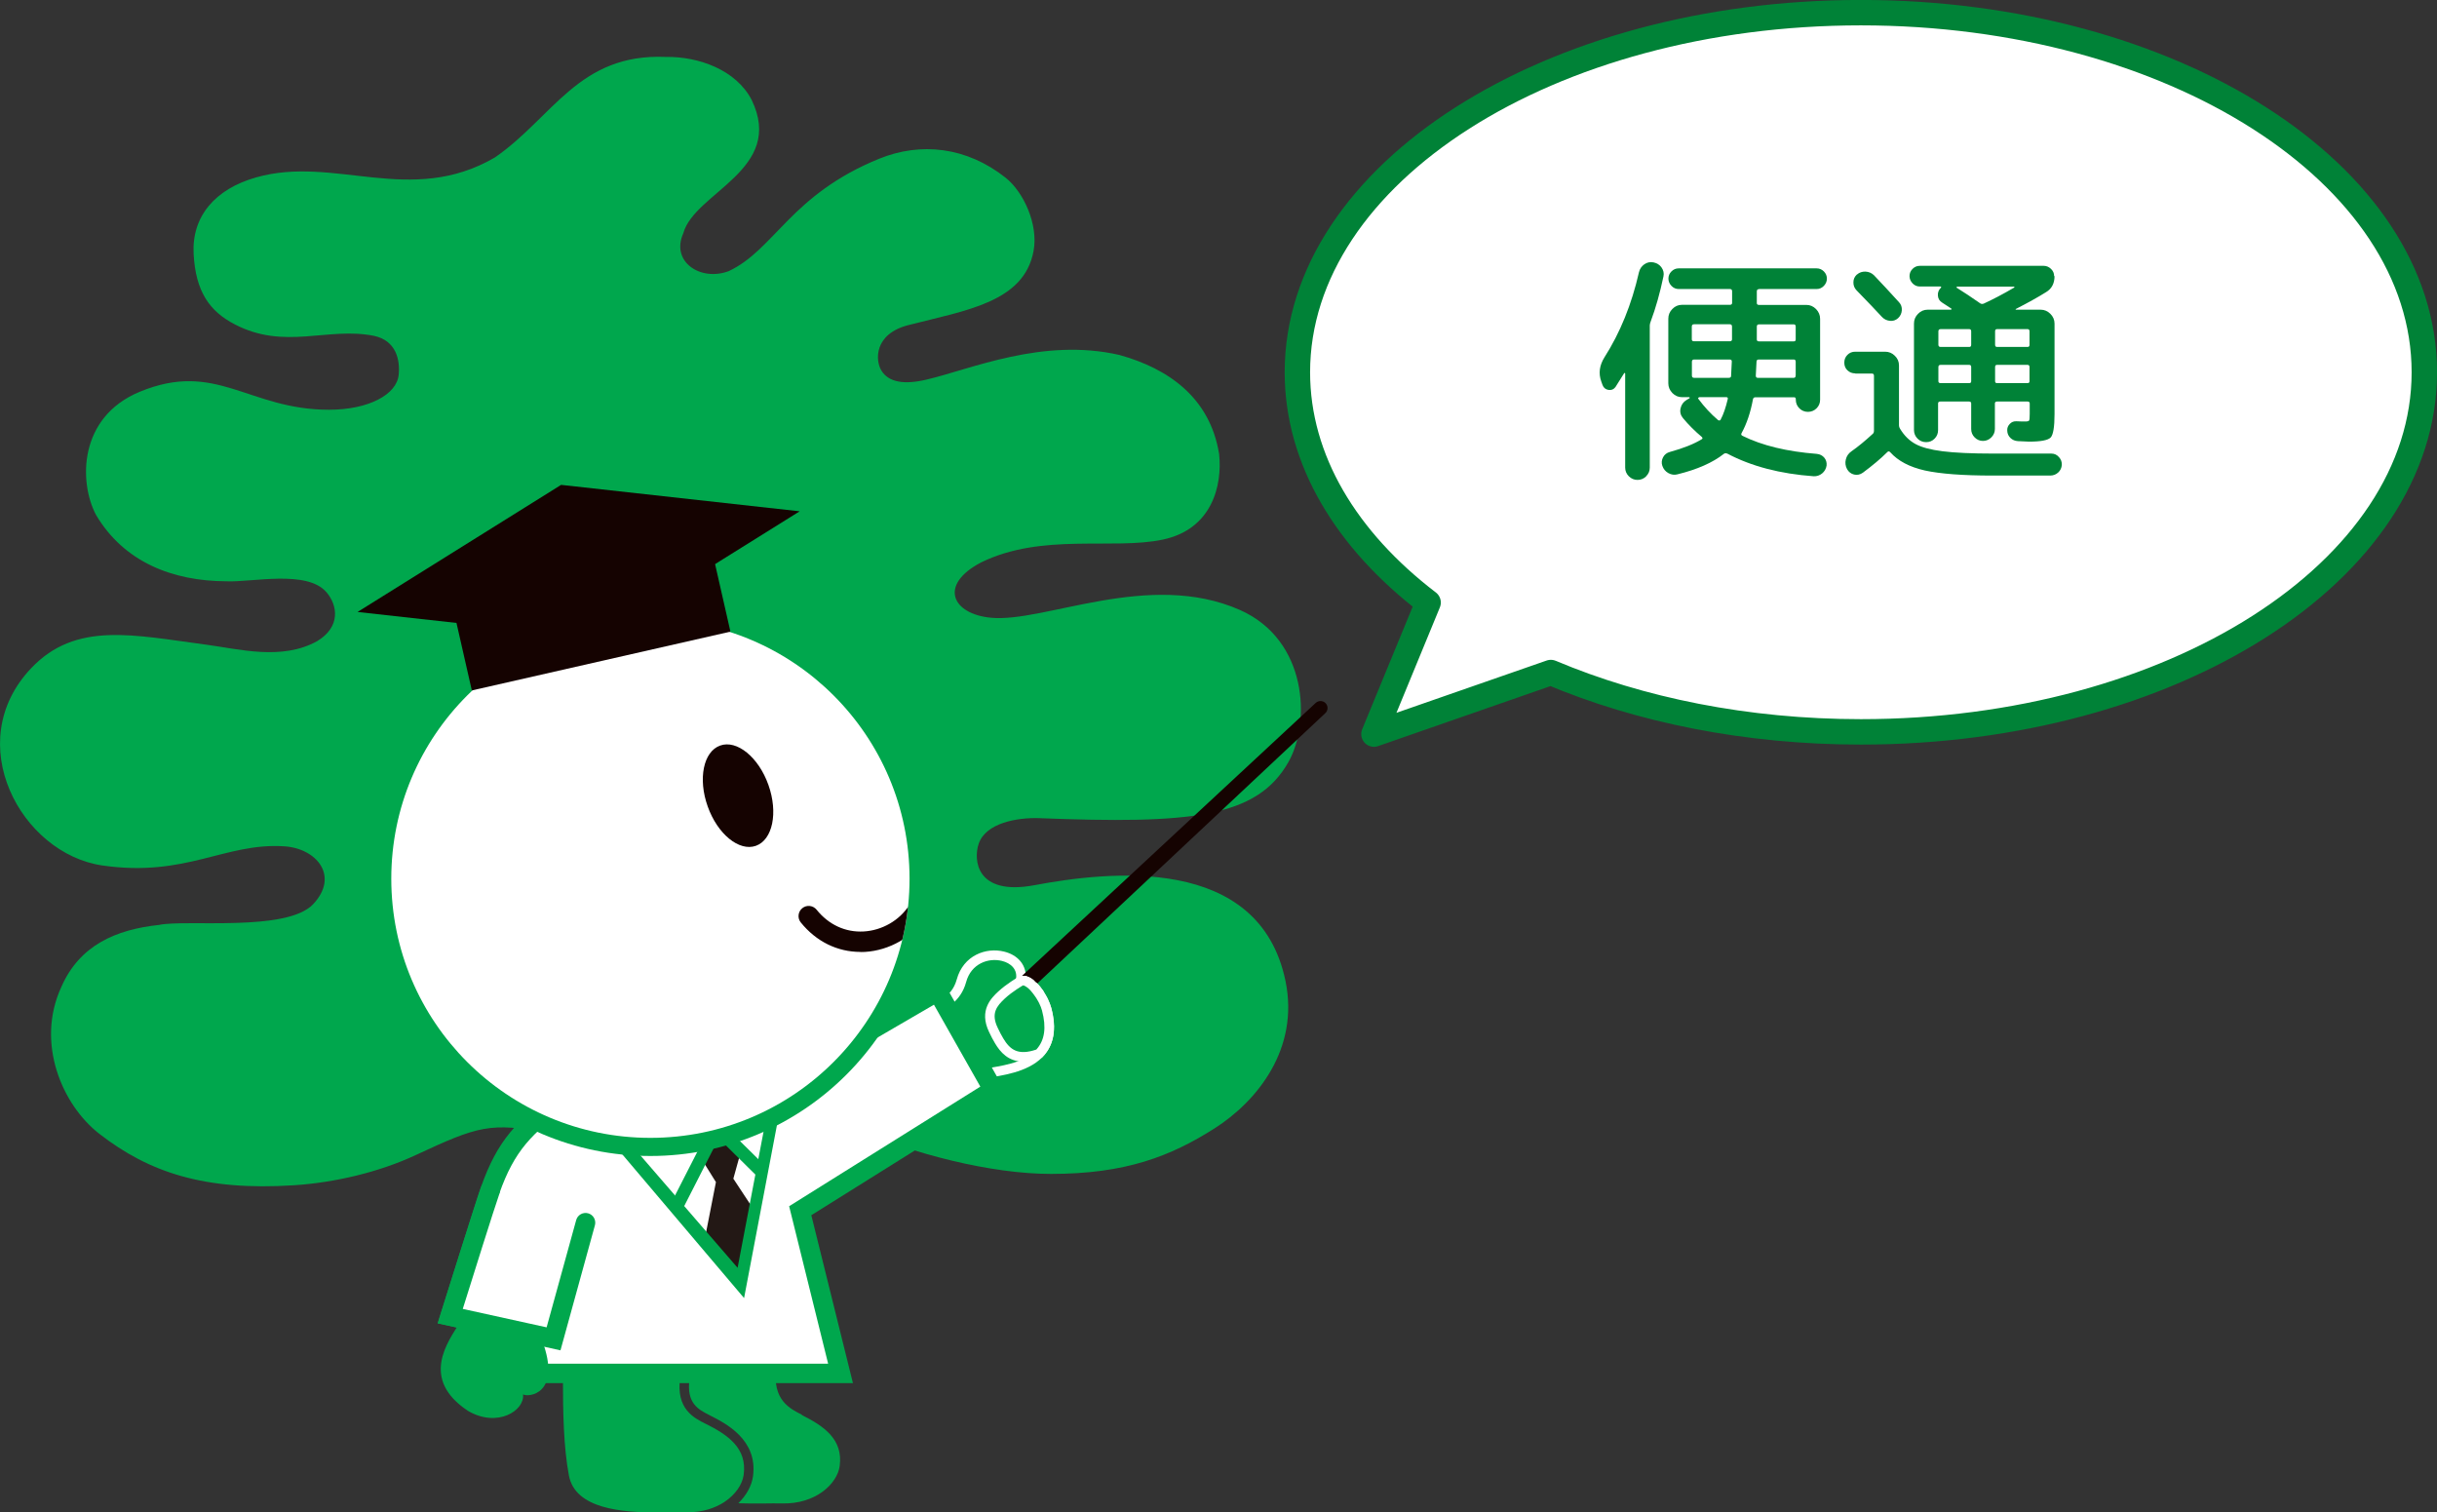 <?xml version="1.0" encoding="UTF-8"?>
<svg xmlns="http://www.w3.org/2000/svg" xmlns:xlink="http://www.w3.org/1999/xlink" viewBox="0 0 240.66 149.35">
  <rect x="0" y="0" width="240.66" height="149.35" fill="#333333" stroke="none"/>
  <defs>
    <style>
      .cls-1 {
        fill: none;
      }

      .cls-2 {
        fill: #00a74d;
      }

      .cls-3 {
        isolation: isolate;
      }

      .cls-4 {
        fill: #008237;
      }

      .cls-5, .cls-6 {
        fill: #fff;
      }

      .cls-7 {
        fill: #150301;
      }

      .cls-6 {
        stroke: #008237;
        stroke-linecap: round;
        stroke-linejoin: round;
        stroke-width: 2.51px;
      }

      .cls-8 {
        fill: #231815;
        mix-blend-mode: multiply;
      }

      .cls-9 {
        clip-path: url(#clippath);
      }
    </style>
    <clipPath id="clippath">
      <path class="cls-1" d="M38.64,86.77c0-14.13,11.46-25.59,25.59-25.59s25.59,11.46,25.59,25.59-11.46,25.59-25.59,25.59-25.59-11.45-25.59-25.59Z"/>
    </clipPath>
  </defs>
  <g class="cls-3">
    <g id="_文字" data-name="文字">
      <path class="cls-6" d="M183.76,1.25c-30.73,0-55.64,15.9-55.64,35.51,0,8.65,4.85,16.58,12.91,22.74l-5.35,12.99,17.47-6.08c8.78,3.7,19.3,5.86,30.62,5.86,30.73,0,55.64-15.9,55.64-35.51S214.49,1.25,183.76,1.25Z"/>
      <g>
        <path class="cls-4" d="M162.57,47.03c-.24.24-.53.36-.86.36s-.62-.12-.86-.36c-.24-.24-.36-.53-.36-.86v-9.29s-.01-.05-.04-.05-.04,0-.06.02c-.29.48-.58.94-.86,1.37-.18.24-.41.33-.7.28s-.48-.22-.58-.49l-.12-.34c-.29-.8-.18-1.59.31-2.38,1.55-2.43,2.69-5.23,3.41-8.4.08-.34.26-.6.53-.79.27-.19.58-.26.91-.19s.6.23.79.5c.19.27.26.57.19.89-.35,1.66-.77,3.14-1.25,4.42-.06.16-.1.3-.1.41v14.04c0,.34-.12.62-.36.86ZM173.71,28.55c-.14,0-.22.07-.22.22v1.15c0,.13.07.19.22.19h4.68c.37,0,.68.14.95.41.26.27.4.59.4.96v7.99c0,.34-.12.62-.35.85s-.52.35-.85.35-.62-.12-.85-.35c-.23-.23-.35-.52-.35-.85v-.05c0-.13-.06-.19-.17-.19h-3.82c-.13,0-.21.06-.24.19-.24,1.31-.62,2.43-1.13,3.36-.06.11-.03.2.1.26,1.94.96,4.38,1.55,7.34,1.78.3.03.55.16.73.37.18.22.26.48.23.78-.05.32-.2.58-.44.78-.25.2-.52.29-.83.28-3.31-.24-6.15-.98-8.52-2.23-.14-.06-.26-.06-.36.02-1.09.86-2.62,1.54-4.58,2.02-.3.08-.6.04-.89-.12-.29-.16-.49-.4-.6-.72-.1-.29-.07-.57.07-.84.14-.27.37-.45.67-.53,1.34-.37,2.4-.79,3.17-1.27.08-.05.07-.12-.02-.22-.67-.56-1.29-1.18-1.85-1.85-.24-.29-.32-.61-.24-.97.08-.36.28-.64.6-.83l.29-.17s.02-.04.01-.06c0-.02-.03-.04-.06-.04h-.7c-.37,0-.68-.14-.95-.41-.26-.27-.4-.59-.4-.96v-6.38c0-.37.13-.69.4-.96.26-.27.58-.41.95-.41h4.73c.14,0,.22-.06.22-.19v-1.15c0-.14-.07-.22-.22-.22h-5.06c-.27,0-.51-.1-.71-.31-.2-.21-.3-.45-.3-.72s.1-.51.3-.71c.2-.2.44-.3.71-.3h13.63c.27,0,.51.1.71.3s.3.44.3.71-.1.51-.3.72c-.2.21-.44.31-.71.31h-5.69ZM171.04,33.51v-1.27c0-.14-.07-.22-.22-.22h-3.53c-.14,0-.22.07-.22.22v1.27c0,.13.07.19.22.19h3.53c.14,0,.22-.06.22-.19ZM170.95,37.11c.03-.61.06-1.08.07-1.42,0-.13-.07-.19-.22-.19h-3.5c-.14,0-.22.07-.22.22v1.37c0,.14.07.22.22.22h3.41c.16,0,.24-.06.24-.19ZM169.92,41.43c.27-.5.5-1.17.7-2.02.03-.13-.02-.19-.14-.19h-2.66s-.08.02-.11.06-.02.08.01.11c.58.78,1.22,1.48,1.94,2.09.03.03.08.04.14.04.06,0,.1-.04.12-.08ZM177.33,37.09v-1.37c0-.14-.06-.22-.19-.22h-3.46c-.14,0-.22.07-.22.22-.02.48-.04.94-.07,1.37,0,.14.06.22.19.22h3.55c.13,0,.19-.07.19-.22ZM173.71,32.03c-.14,0-.22.07-.22.22v1.27c0,.13.07.19.22.19h3.43c.13,0,.19-.06.19-.19v-1.27c0-.14-.06-.22-.19-.22h-3.43Z"/>
        <path class="cls-4" d="M183.21,36.87c-.3,0-.56-.1-.77-.3-.21-.2-.31-.45-.31-.76s.1-.56.31-.77c.21-.21.46-.31.77-.31h2.95c.37,0,.69.13.96.4.27.26.41.58.41.95v5.9c0,.13.04.26.12.38.4.66.9,1.15,1.5,1.48.6.33,1.49.57,2.68.72,1.18.15,2.87.23,5.06.23h5.69c.29,0,.54.11.74.34.21.22.3.48.29.77-.02.3-.14.56-.36.76-.22.2-.49.3-.79.3h-5.69c-2.94,0-5.17-.17-6.68-.5-1.51-.34-2.65-.94-3.42-1.8-.1-.11-.19-.12-.29-.02-.64.64-1.45,1.32-2.42,2.04-.27.19-.56.25-.86.18-.3-.07-.54-.25-.7-.54-.16-.3-.2-.62-.12-.95.08-.33.26-.6.55-.8.66-.46,1.36-1.04,2.11-1.73.08-.06.12-.17.12-.31v-5.42c0-.14-.06-.22-.19-.22h-1.66ZM183.38,27.11c.24-.21.52-.3.85-.29.33.02.6.14.83.36.74.77,1.56,1.66,2.47,2.66.21.22.3.49.28.8s-.15.57-.37.78c-.24.21-.51.3-.82.26-.3-.03-.56-.16-.77-.38-.56-.61-1.4-1.49-2.52-2.64-.21-.22-.31-.49-.3-.79,0-.3.12-.56.35-.77ZM202.89,27.27c0,.72-.28,1.25-.84,1.58-.8.5-1.79,1.05-2.98,1.66-.02.02-.02.03-.02.05s.02.02.05.02h2.42c.37,0,.69.14.96.41s.41.59.41.96v8.95c0,1.26-.13,2.03-.38,2.3-.26.27-.97.41-2.14.41-.13,0-.5-.02-1.1-.05-.29-.02-.53-.12-.73-.31-.2-.19-.31-.43-.32-.72-.02-.26.07-.48.25-.67.18-.19.41-.28.68-.26.32.02.61.02.86.02.21,0,.33-.03.37-.1.04-.06.06-.28.06-.65v-1.03c0-.13-.07-.19-.22-.19h-3c-.14,0-.22.06-.22.19v2.52c0,.32-.12.6-.35.83s-.51.35-.83.35-.59-.12-.82-.35-.34-.51-.34-.83v-2.52c0-.13-.07-.19-.22-.19h-2.83c-.14,0-.22.06-.22.19v2.62c0,.34-.11.62-.34.85-.22.23-.5.35-.84.35s-.62-.12-.85-.35c-.23-.23-.35-.52-.35-.85v-10.51c0-.37.13-.69.4-.96.26-.27.58-.41.95-.41h2.3s.05-.02.06-.05c0-.03,0-.06-.04-.07-.21-.13-.5-.32-.89-.58-.26-.16-.4-.39-.42-.7-.02-.3.08-.56.3-.77.03-.03.04-.06.02-.08-.02-.02-.04-.04-.07-.04h-2.04c-.27,0-.51-.1-.71-.31-.2-.21-.3-.45-.3-.72s.1-.51.3-.71.44-.3.71-.3h12.24c.27,0,.51.1.72.3.21.2.31.44.31.71ZM194.66,34.04v-1.32c0-.14-.06-.22-.19-.22h-2.83c-.14,0-.22.07-.22.22v1.32c0,.14.07.22.22.22h2.83c.13,0,.19-.07.19-.22ZM194.66,37.64v-1.39c0-.14-.06-.22-.19-.22h-2.83c-.14,0-.22.07-.22.22v1.39c0,.13.07.19.22.19h2.83c.13,0,.19-.06.19-.19ZM198.91,28.4s.02-.04.02-.06-.02-.04-.05-.04h-5.62s-.05.05-.05.1c.74.46,1.52.98,2.35,1.56.1.06.21.07.34.02.91-.42,1.91-.94,3-1.58ZM200.42,32.72c0-.14-.06-.22-.19-.22h-3.02c-.13,0-.19.07-.19.22v1.32c0,.14.06.22.19.22h3.02c.13,0,.19-.07.19-.22v-1.32ZM200.42,37.64v-1.39c0-.14-.06-.22-.19-.22h-3.02c-.13,0-.19.07-.19.22v1.39c0,.13.06.19.19.19h3.02c.13,0,.19-.06.19-.19Z"/>
      </g>
      <g>
        <path class="cls-2" d="M75,111.33l9.32.06c5.81,2.55,13.53,4.53,19.47,4.53,7.36,0,11.81-1.74,16.14-4.49,4.23-2.69,8.39-7.87,7.02-14.54-2.59-12.59-17.54-10.84-24.8-9.48-5.78,1.08-6.04-2.53-5.5-4.1.71-2.06,3.82-2.59,5.95-2.52,14.87.58,21.51,0,24.64-5.55,2.23-3.96,1.86-12.07-4.8-15.01-8.97-3.96-19.27,1.27-24.57.77-3.86-.36-5.21-3.25-.99-5.46,6.04-2.96,13.04-1.21,17.96-2.26,4.83-1.02,5.89-5.31,5.55-8.46-.91-5.56-5-8.42-9.85-9.77-7.6-1.74-14.71,1.43-19.07,2.44-2.18.51-3.71.27-4.43-.9-.6-.97-.77-3.61,2.67-4.49,5.68-1.46,11.43-2.25,12.36-7.33.48-2.62-.99-5.81-2.76-7.22-3.86-3.06-8.39-3.54-12.48-1.88-8.77,3.57-10.32,8.96-14.86,11.1-2.79,1.05-5.76-.92-4.49-3.74,1.1-4.04,10.1-6.27,6.74-13.18-1.54-2.95-5.22-4.28-8.47-4.23-8.62-.36-11.13,5.96-16.88,9.93-8.35,4.86-15.82-.25-23.59,1.97-4.04,1.15-6.35,3.85-6.16,7.54.2,3.76,1.59,5.68,4.05,6.96,4.96,2.59,9.17.23,13.75,1.14,2.22.47,2.6,2.4,2.45,3.86-.19,1.93-2.95,3.44-6.88,3.44-7.96,0-11.12-4.91-18.7-1.77-6.05,2.51-6.01,8.93-4.31,12.15,2.77,4.67,7.57,6.54,12.87,6.56,2.51.12,7.97-1.17,9.9,1.09,1.1,1.29,1.41,3.41-.93,4.82-3.49,1.94-7.71.78-10.95.35-7.19-.95-12.87-2.33-17.28,2.31-6.99,7.34-1.01,18.32,7.01,19.49,8.29,1.2,12.09-2.27,17.98-1.89,3.2.21,5.45,2.94,2.85,5.71-2.6,2.77-12.57,1.49-15.21,2.05-4.3.46-7.86,2.02-9.66,6.12-2.56,5.54.08,11.66,3.75,14.51,4.91,3.81,10.38,5.65,19.22,5.08,4.12-.27,8.45-1.32,12-2.97,6.25-2.91,7.35-3.25,13.11-2.21l20.85-.57Z"/>
        <g>
          <path class="cls-2" d="M97.52,105.96c2.13-.39,7.29-.86,5.83-6.31-.37-1.37-1.79-3.21-2.58-2.76.69-2.99-4.8-3.82-5.83-.06-.28,1.04-.85,1.64-1.44,2.07l4.02,7.05Z"/>
          <path class="cls-5" d="M97.52,106.44c-.17,0-.33-.09-.41-.24l-4.02-7.05c-.12-.21-.06-.48.13-.62.45-.33.99-.83,1.26-1.81.65-2.39,2.9-3.2,4.69-2.75,1.33.33,2.12,1.27,2.13,2.42.07.02.15.04.24.08.96.4,1.97,1.94,2.27,3.07.46,1.71.34,3.13-.37,4.22-1.2,1.88-3.81,2.32-5.37,2.59-.17.03-.32.06-.47.08-.03,0-.06,0-.09,0ZM94.12,99.04l3.65,6.4s.1-.02.15-.02c1.5-.26,3.76-.64,4.73-2.17.55-.86.63-2.03.25-3.47-.26-.98-1.12-2.19-1.72-2.44-.06-.03-.14-.05-.17-.03-.16.09-.37.08-.52-.03-.15-.11-.22-.3-.18-.49.25-1.09-.54-1.7-1.36-1.9-1.35-.34-3.05.27-3.54,2.08-.28,1.03-.81,1.66-1.28,2.07Z"/>
        </g>
        <g>
          <path class="cls-5" d="M98.1,107.63l-5.51-9.74-8.67,5.05-28.35,5.56c-3.62,2.66-5.57,4.5-7.17,9.06-.63,1.8-3.95,12.41-3.95,12.41l6.88,1.51v4.15h31.67l-3.98-16.06,19.07-11.93Z"/>
          <path class="cls-2" d="M84.23,136.58h-33.86v-4.33l-7.15-1.57.31-1c.14-.43,3.33-10.64,3.96-12.44,1.63-4.64,3.55-6.61,7.51-9.52l.17-.13,28.4-5.57,9.37-5.46,6.44,11.39-19.26,12.05,4.11,16.58ZM52.3,134.66h29.48l-3.85-15.55,18.88-11.81-4.58-8.09-7.97,4.64-28.3,5.55c-3.38,2.49-5.16,4.19-6.66,8.48-.51,1.44-2.78,8.69-3.62,11.38l6.61,1.46v3.96Z"/>
        </g>
        <path class="cls-2" d="M45.42,130.58c-1.16,1.89-4,5.57.81,8.75,2.91,1.69,5.61-.05,5.42-1.64.51.32,3.87-.01,1.88-5.35l-8.11-1.77Z"/>
        <g>
          <polygon class="cls-8" points="72.94 126.58 74.55 119.62 72.42 116.39 73.19 113.61 70.46 111.08 69.12 114.19 70.7 116.73 69.64 122.14 72.94 126.58"/>
          <polygon class="cls-2" points="73.48 128.18 60.64 113.03 61.69 112.3 72.84 125.19 76.08 108.19 77.14 108.92 73.48 128.18 73.48 128.18"/>
          <polygon class="cls-2" points="67.3 119.62 66.16 119.03 69.8 111.9 70.94 112.48 67.3 119.62 67.3 119.62"/>
          <polygon class="cls-2" points="74.81 116.2 69.12 110.57 70.02 109.66 75.72 115.29 74.81 116.2 74.81 116.2"/>
        </g>
        <g>
          <path class="cls-5" d="M57.81,120.73l-3.16,11.47-10.2-2.24s3.31-10.61,3.95-12.41"/>
          <path class="cls-2" d="M55.34,133.34l-12.11-2.67.31-1c.14-.43,3.33-10.64,3.96-12.44.18-.5.72-.76,1.23-.59.5.18.76.72.59,1.23-.51,1.44-2.78,8.69-3.62,11.38l8.28,1.82,2.92-10.59c.14-.51.67-.81,1.18-.67.51.14.81.67.67,1.18l-3.4,12.35Z"/>
        </g>
        <g>
          <path class="cls-2" d="M79.19,139.7c-1.13-.57-2.97-1.44-2.52-4.59h-8.42l-.15,1.04c-.35,2.43.88,3.04,1.96,3.59l.05.03c1.54.77,4.75,2.39,4.25,6.02-.13.93-.64,1.86-1.45,2.65,1.69.07,3.28-.01,4.29.02,3.38.09,5.49-1.97,5.72-3.69.36-2.64-1.56-3.95-3.74-5.04Z"/>
          <path class="cls-2" d="M69.69,140.6c-1.13-.57-2.97-1.44-2.52-4.59h-11.58c0,3.51.07,6.92.59,9.68.62,3.34,5.31,3.66,8.8,3.66.83,0,1.59-.02,2.21-.02.19,0,.36,0,.52,0,.07,0,.15,0,.22,0,1.47,0,2.68-.41,3.6-1.01,1.11-.73,1.78-1.75,1.91-2.68.36-2.64-1.56-3.95-3.74-5.04Z"/>
        </g>
        <g>
          <polygon class="cls-7" points="130.4 69.93 98.48 99.59 98.63 99.74 130.4 69.93"/>
          <path class="cls-7" d="M98.63,100.43c-.18,0-.37-.07-.5-.22l-.15-.15c-.13-.13-.2-.31-.19-.5,0-.19.09-.36.22-.49l31.92-29.66c.28-.26.72-.24.98.03.26.28.25.72-.03.98l-31.77,29.81c-.13.13-.3.19-.47.19Z"/>
        </g>
        <g>
          <g>
            <path class="cls-2" d="M100.77,96.9c.1-.06.21-.08.32-.07-.12,0-.22.01-.32.07Z"/>
            <path class="cls-5" d="M100.77,97.38c-.16,0-.32-.09-.41-.24-.04-.07-.06-.16-.06-.24,0-.16.09-.32.24-.41.18-.1.38-.15.6-.13.25.02.44.23.44.47,0,.01,0,.03,0,.04-.02.26-.25.45-.51.43-.03,0-.04,0-.05,0-.07.04-.16.06-.24.06Z"/>
          </g>
          <g>
            <path class="cls-2" d="M101.21,96.85c.16.04.34.14.52.27-.18-.14-.35-.23-.52-.27Z"/>
            <path class="cls-5" d="M101.73,97.6c-.1,0-.2-.03-.29-.1-.13-.1-.25-.16-.34-.19-.22-.05-.36-.25-.36-.46,0-.04,0-.08.01-.11.06-.25.32-.41.58-.35.22.06.45.17.69.35.12.09.19.23.19.38,0,.1-.03.2-.1.29-.09.12-.23.19-.38.19Z"/>
          </g>
          <g>
            <path class="cls-2" d="M102.12,97.49c.17.19.34.4.5.64-.16-.23-.33-.45-.5-.64Z"/>
            <path class="cls-5" d="M102.63,98.6c-.15,0-.3-.07-.39-.21-.15-.22-.3-.41-.45-.58-.09-.09-.13-.21-.13-.32,0-.13.05-.25.15-.35.19-.18.49-.17.67.02.19.2.37.44.55.69.05.08.08.17.08.26,0,.15-.07.3-.21.39-.08.05-.17.08-.26.08Z"/>
          </g>
          <g>
            <path class="cls-2" d="M103.35,99.66h0c-.07-.26-.17-.53-.31-.8-.03-.06-.06-.12-.09-.19-.07-.12-.14-.25-.21-.37-.04-.06-.08-.12-.11-.18-.16-.23-.33-.45-.5-.64-.13-.14-.26-.26-.4-.37-.18-.14-.35-.23-.52-.27-.04-.01-.08-.02-.12-.02-.12,0-.22.01-.32.07,0,0-1.08.62-1.87,1.36-.79.74-1.66,1.7-.8,3.45.18.37.36.73.56,1.07.74,1.24,1.73,2.06,3.94,1.28h0c.88-.9,1.32-2.27.75-4.4Z"/>
            <path class="cls-5" d="M101.06,104.83c-1.48,0-2.27-.92-2.8-1.81-.2-.33-.38-.68-.58-1.1-1.06-2.18.26-3.41.9-4.01.82-.76,1.91-1.39,1.95-1.42.18-.1.38-.15.6-.13.07,0,.13.02.2.03.22.06.45.17.69.36.15.12.3.26.46.42.19.2.37.44.55.69.04.06.08.13.12.19.08.13.16.26.23.39.04.07.07.13.1.2.15.31.26.61.34.89.55,2.06.26,3.69-.87,4.85-.05.05-.11.09-.18.12-.65.23-1.22.33-1.71.33ZM101.04,97.31s-.03,0-.03,0c0,0-1.04.6-1.78,1.29-.79.74-1.4,1.46-.7,2.9.19.4.36.73.54,1.03.68,1.14,1.47,1.72,3.27,1.11.83-.91,1.01-2.17.56-3.86h0c-.06-.22-.15-.46-.28-.72-.03-.06-.06-.11-.09-.17-.06-.11-.13-.23-.2-.34-.03-.05-.07-.11-.11-.16-.15-.22-.3-.41-.45-.58-.11-.12-.23-.23-.34-.31-.13-.1-.25-.16-.34-.19-.02,0-.03,0-.05,0,0,0,0,0-.01,0Z"/>
          </g>
        </g>
        <g>
          <path class="cls-2" d="M64.23,114.15c-15.1,0-27.38-12.28-27.38-27.38s12.28-27.38,27.38-27.38,27.38,12.28,27.38,27.38-12.28,27.38-27.38,27.38ZM64.23,62.98c-13.12,0-23.79,10.67-23.79,23.79s10.67,23.79,23.79,23.79,23.79-10.67,23.79-23.79-10.67-23.79-23.79-23.79Z"/>
          <path class="cls-5" d="M38.64,86.77c0-14.13,11.46-25.59,25.59-25.59s25.59,11.46,25.59,25.59-11.46,25.59-25.59,25.59-25.59-11.45-25.59-25.59Z"/>
          <g>
            <polygon class="cls-7" points="55.41 47.88 35.31 60.43 58.86 63.04 78.97 50.49 55.41 47.88"/>
            <rect class="cls-7" x="45.39" y="57.38" width="26.19" height="7.99" transform="translate(-12.16 14.5) rotate(-12.81)"/>
          </g>
          <path class="cls-7" d="M75.88,77.5c.98,2.74.42,5.43-1.23,6.02-1.65.59-3.79-1.15-4.76-3.88-.98-2.73-.43-5.43,1.23-6.02,1.65-.59,3.79,1.15,4.76,3.88Z"/>
          <g class="cls-9">
            <path class="cls-7" d="M84.98,94c-2.29,0-4.37-1.02-5.9-2.91-.35-.43-.28-1.06.15-1.41.43-.35,1.06-.28,1.41.15,1.2,1.49,2.85,2.25,4.65,2.15,1.81-.1,3.53-1.09,4.48-2.57.3-.47.92-.6,1.39-.3.47.3.6.92.3,1.39-1.29,2.02-3.62,3.36-6.06,3.5-.14,0-.29.01-.43.01Z"/>
          </g>
        </g>
      </g>
    </g>
  </g>
</svg>